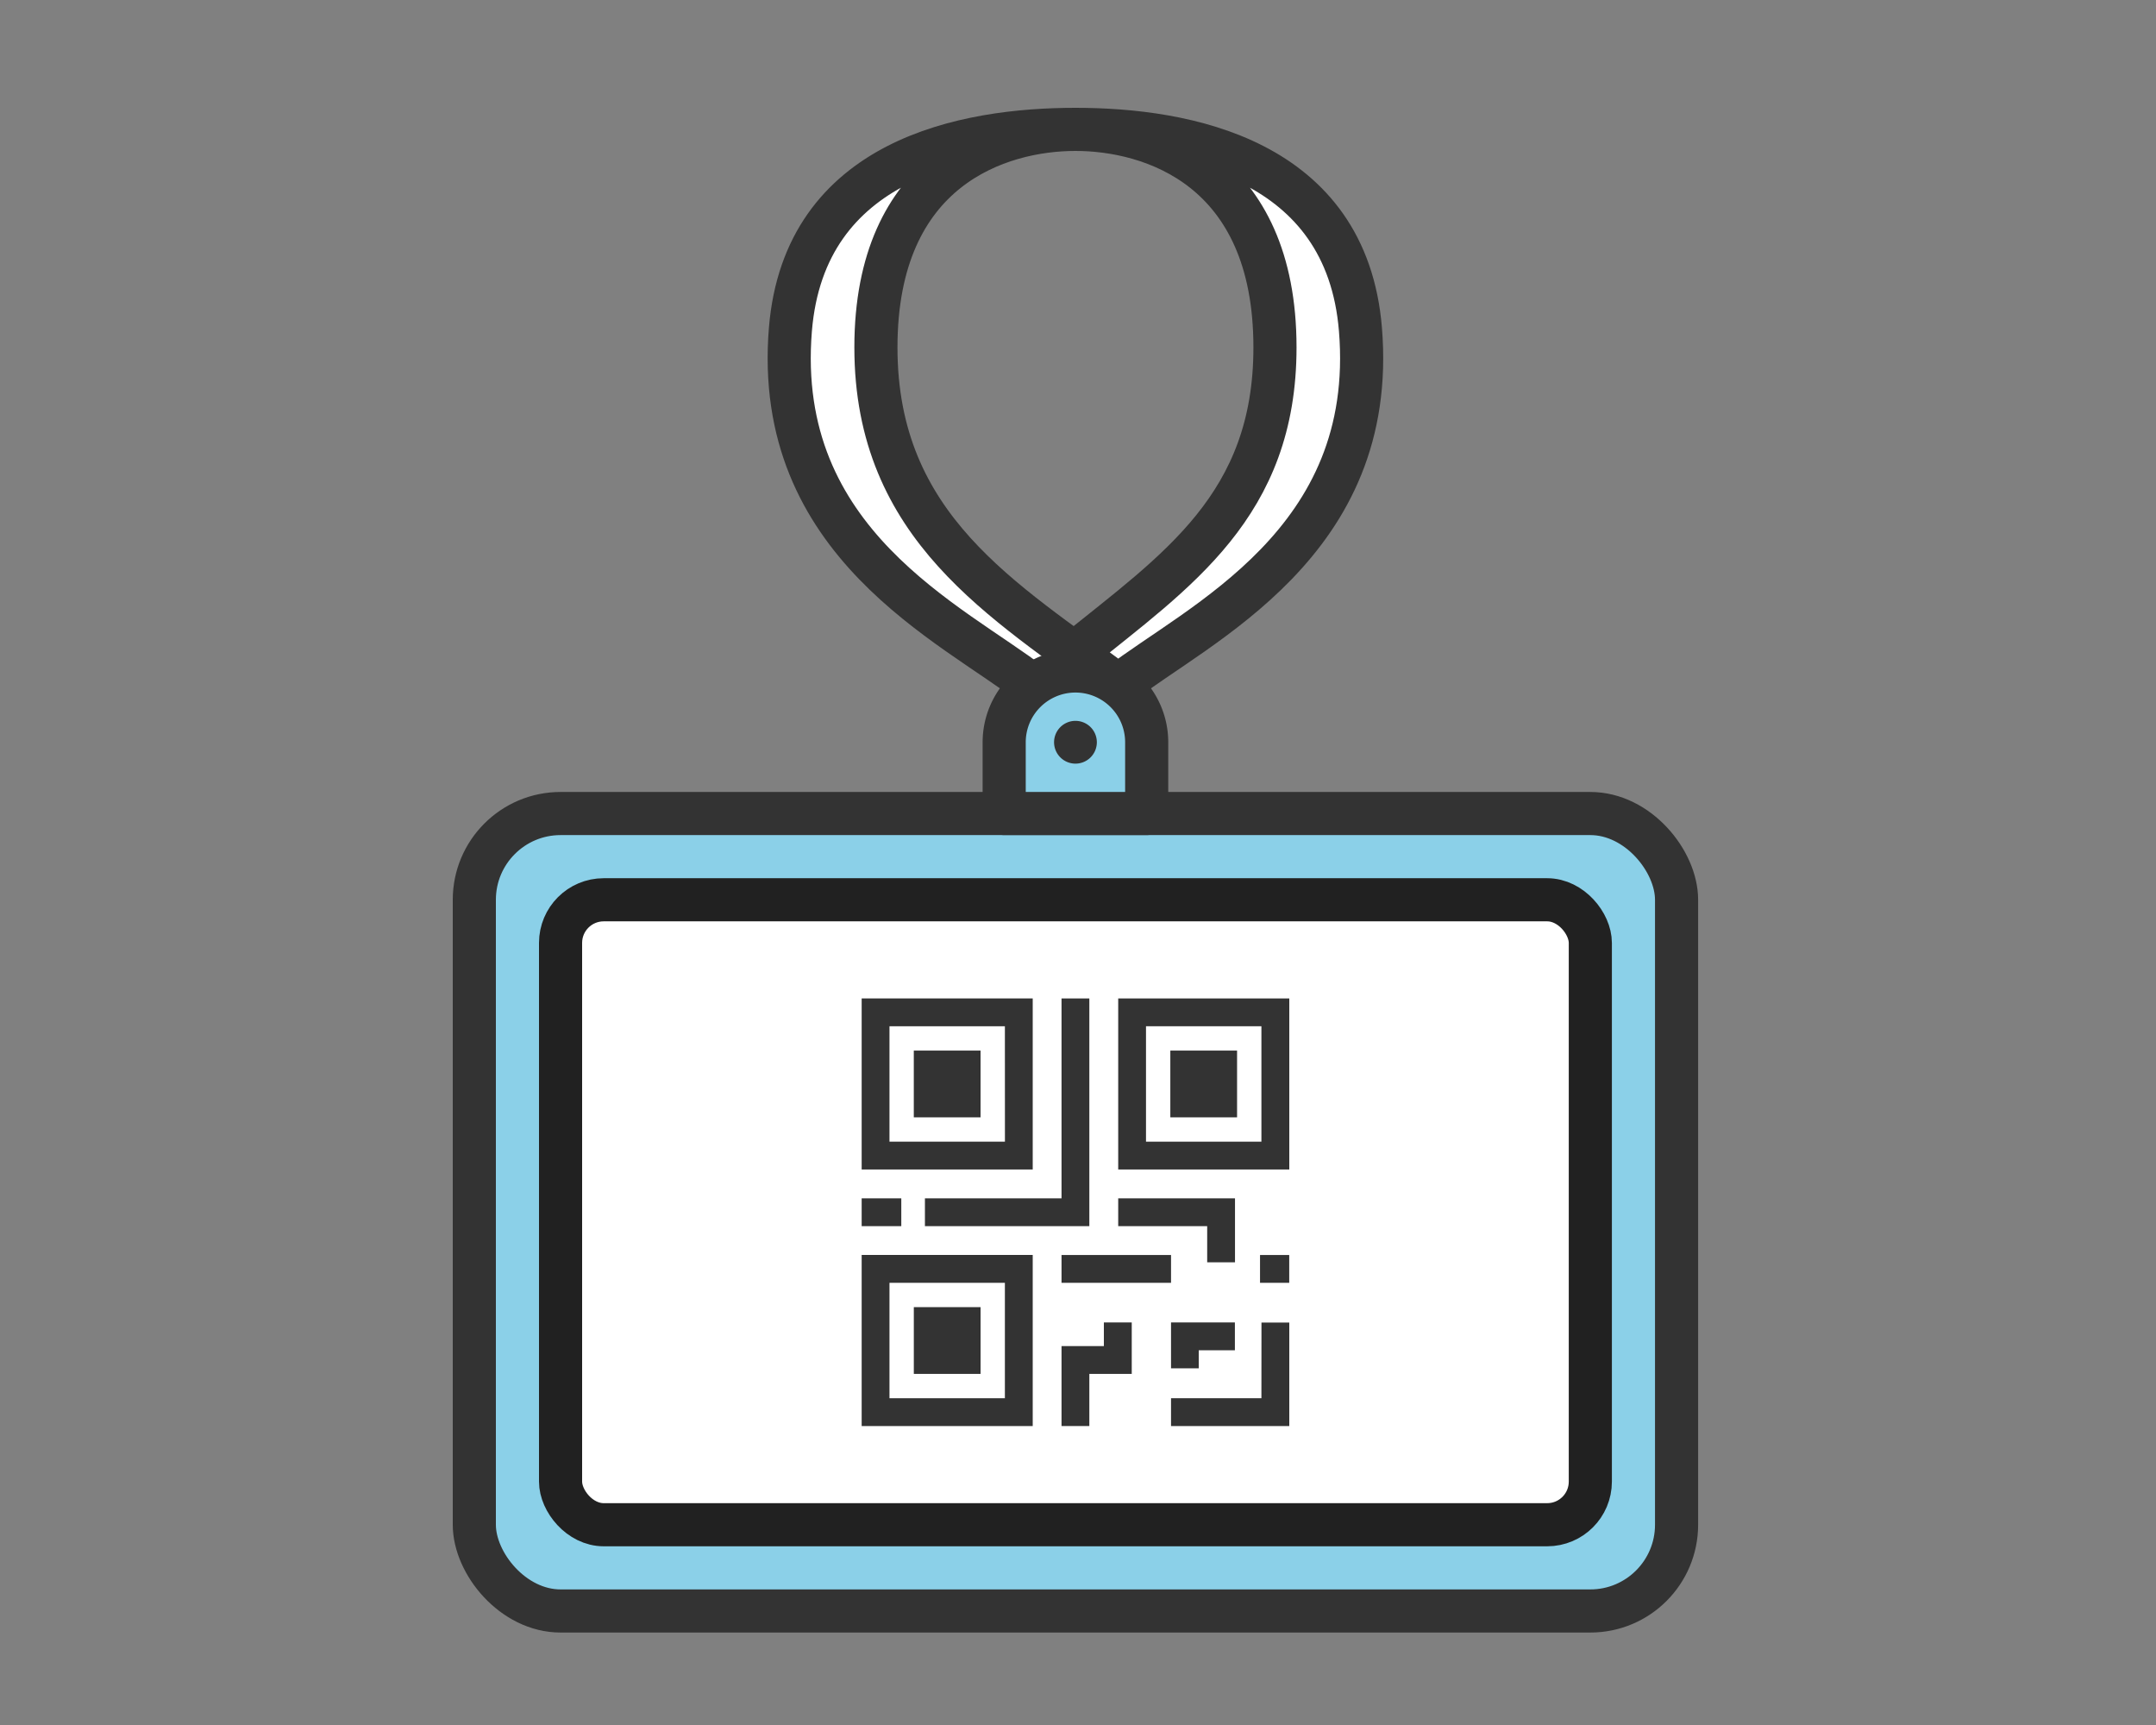 <svg xmlns="http://www.w3.org/2000/svg" xmlns:xlink="http://www.w3.org/1999/xlink" width="100" height="80" viewBox="0 0 100 80">
  <rect x="0" y="0" width="100" height="80" fill="#808080" stroke="none"/>
  <defs>
    <clipPath id="clip-path">
      <rect id="Rectangle_5621" data-name="Rectangle 5621" width="57.763" height="70.712" transform="translate(0 0)" fill="none"/>
    </clipPath>
  </defs>
  <g id="Group_9837" data-name="Group 9837" transform="translate(-643 -2678)">
    <rect id="Rectangle_5515" data-name="Rectangle 5515" width="100" height="80" transform="translate(643 2678)" fill="none"/>
    <g id="Group_9889" data-name="Group 9889" transform="translate(664 2683)">
      <g id="Group_9888" data-name="Group 9888" clip-path="url(#clip-path)">
        <rect id="Rectangle_5611" data-name="Rectangle 5611" width="55.763" height="36.983" rx="4" transform="translate(1 32.729)" fill="#8bd0e8"/>
        <rect id="Rectangle_5612" data-name="Rectangle 5612" width="55.763" height="36.983" rx="4" transform="translate(1 32.729)" fill="none" stroke="#333" stroke-linecap="round" stroke-linejoin="round" stroke-width="2"/>
        <rect id="Rectangle_5613" data-name="Rectangle 5613" width="47.763" height="28.983" rx="2" transform="translate(5 36.729)" fill="#fff"/>
        <rect id="Rectangle_5614" data-name="Rectangle 5614" width="47.763" height="28.983" rx="2" transform="translate(5 36.729)" fill="none" stroke="#212121" stroke-linecap="round" stroke-linejoin="round" stroke-width="2"/>
        <path id="Path_12474" data-name="Path 12474" d="M28.882,25.249c4.688-3.785,9.254-6.8,9.254-14.137C38.136,2.782,32.4,1,28.882,1s-9.255,1.782-9.255,10.112c0,8.371,5.949,11.725,11.238,15.672l-3.967.007C23.158,23.9,14.845,20.2,15.661,10.274,16.312,2.361,23.785,1,28.882,1S41.451,2.361,42.1,10.274C42.918,20.2,34.6,23.9,30.865,26.791" fill="#fff"/>
        <path id="Path_12475" data-name="Path 12475" d="M28.882,25.249c4.688-3.785,9.254-6.8,9.254-14.137C38.136,2.782,32.4,1,28.882,1s-9.255,1.782-9.255,10.112c0,8.371,5.949,11.725,11.238,15.672l-3.967.007C23.158,23.9,14.845,20.2,15.661,10.274,16.312,2.361,23.785,1,28.882,1S41.451,2.361,42.1,10.274C42.918,20.2,34.6,23.9,30.865,26.791" fill="none" stroke="#333" stroke-linecap="round" stroke-linejoin="round" stroke-width="2"/>
        <path id="Path_12476" data-name="Path 12476" d="M28.882,26.118a3.306,3.306,0,0,0-3.306,3.305v3.305h6.61V29.423a3.305,3.305,0,0,0-3.3-3.305" fill="#8bd0e8"/>
        <path id="Path_12477" data-name="Path 12477" d="M28.882,26.118a3.306,3.306,0,0,0-3.306,3.305v3.305h6.61V29.423A3.305,3.305,0,0,0,28.882,26.118Z" fill="none" stroke="#333" stroke-linecap="round" stroke-linejoin="round" stroke-width="2"/>
        <path id="Path_12478" data-name="Path 12478" d="M27.89,29.423a.992.992,0,1,1,.992.992.992.992,0,0,1-.992-.992" fill="#333"/>
        <path id="Path_12479" data-name="Path 12479" d="M26.9,41.305H18.966v7.932H26.9Zm-1.289,6.642H20.256V42.594h5.353Z" fill="#333"/>
        <rect id="Rectangle_5615" data-name="Rectangle 5615" width="3.096" height="3.096" transform="translate(21.384 43.723)" fill="#333"/>
        <path id="Path_12480" data-name="Path 12480" d="M30.865,49.237H38.8V41.305H30.865Zm6.642-1.29H32.154V42.594h5.353Z" fill="#333"/>
        <rect id="Rectangle_5616" data-name="Rectangle 5616" width="3.096" height="3.096" transform="translate(33.282 43.723)" fill="#333"/>
        <path id="Path_12481" data-name="Path 12481" d="M18.966,61.136H26.9V53.2H18.966Zm1.29-6.643h5.353v5.353H20.256Z" fill="#333"/>
        <rect id="Rectangle_5617" data-name="Rectangle 5617" width="3.096" height="3.096" transform="translate(21.385 55.621)" fill="#333"/>
        <rect id="Rectangle_5618" data-name="Rectangle 5618" width="1.838" height="1.29" transform="translate(18.966 50.575)" fill="#333"/>
        <path id="Path_12482" data-name="Path 12482" d="M21.9,50.575v1.29h7.626V41.305h-1.29v9.27Z" fill="#333"/>
        <rect id="Rectangle_5619" data-name="Rectangle 5619" width="5.079" height="1.29" transform="translate(28.236 53.203)" fill="#333"/>
        <path id="Path_12483" data-name="Path 12483" d="M37.507,59.846H33.315v1.29H38.8v-4.8h-1.29Z" fill="#333"/>
        <path id="Path_12484" data-name="Path 12484" d="M34.6,57.621h1.677v-1.29H33.315v2.128H34.6Z" fill="#333"/>
        <path id="Path_12485" data-name="Path 12485" d="M34.992,53.542h1.29V50.575H30.865v1.29h4.127Z" fill="#333"/>
        <rect id="Rectangle_5620" data-name="Rectangle 5620" width="1.354" height="1.29" transform="translate(37.443 53.203)" fill="#333"/>
        <path id="Path_12486" data-name="Path 12486" d="M30.2,57.427H28.236v3.708h1.29V58.717h1.967V56.331H30.2Z" fill="#333"/>
      </g>
    </g>
  </g>
</svg>
